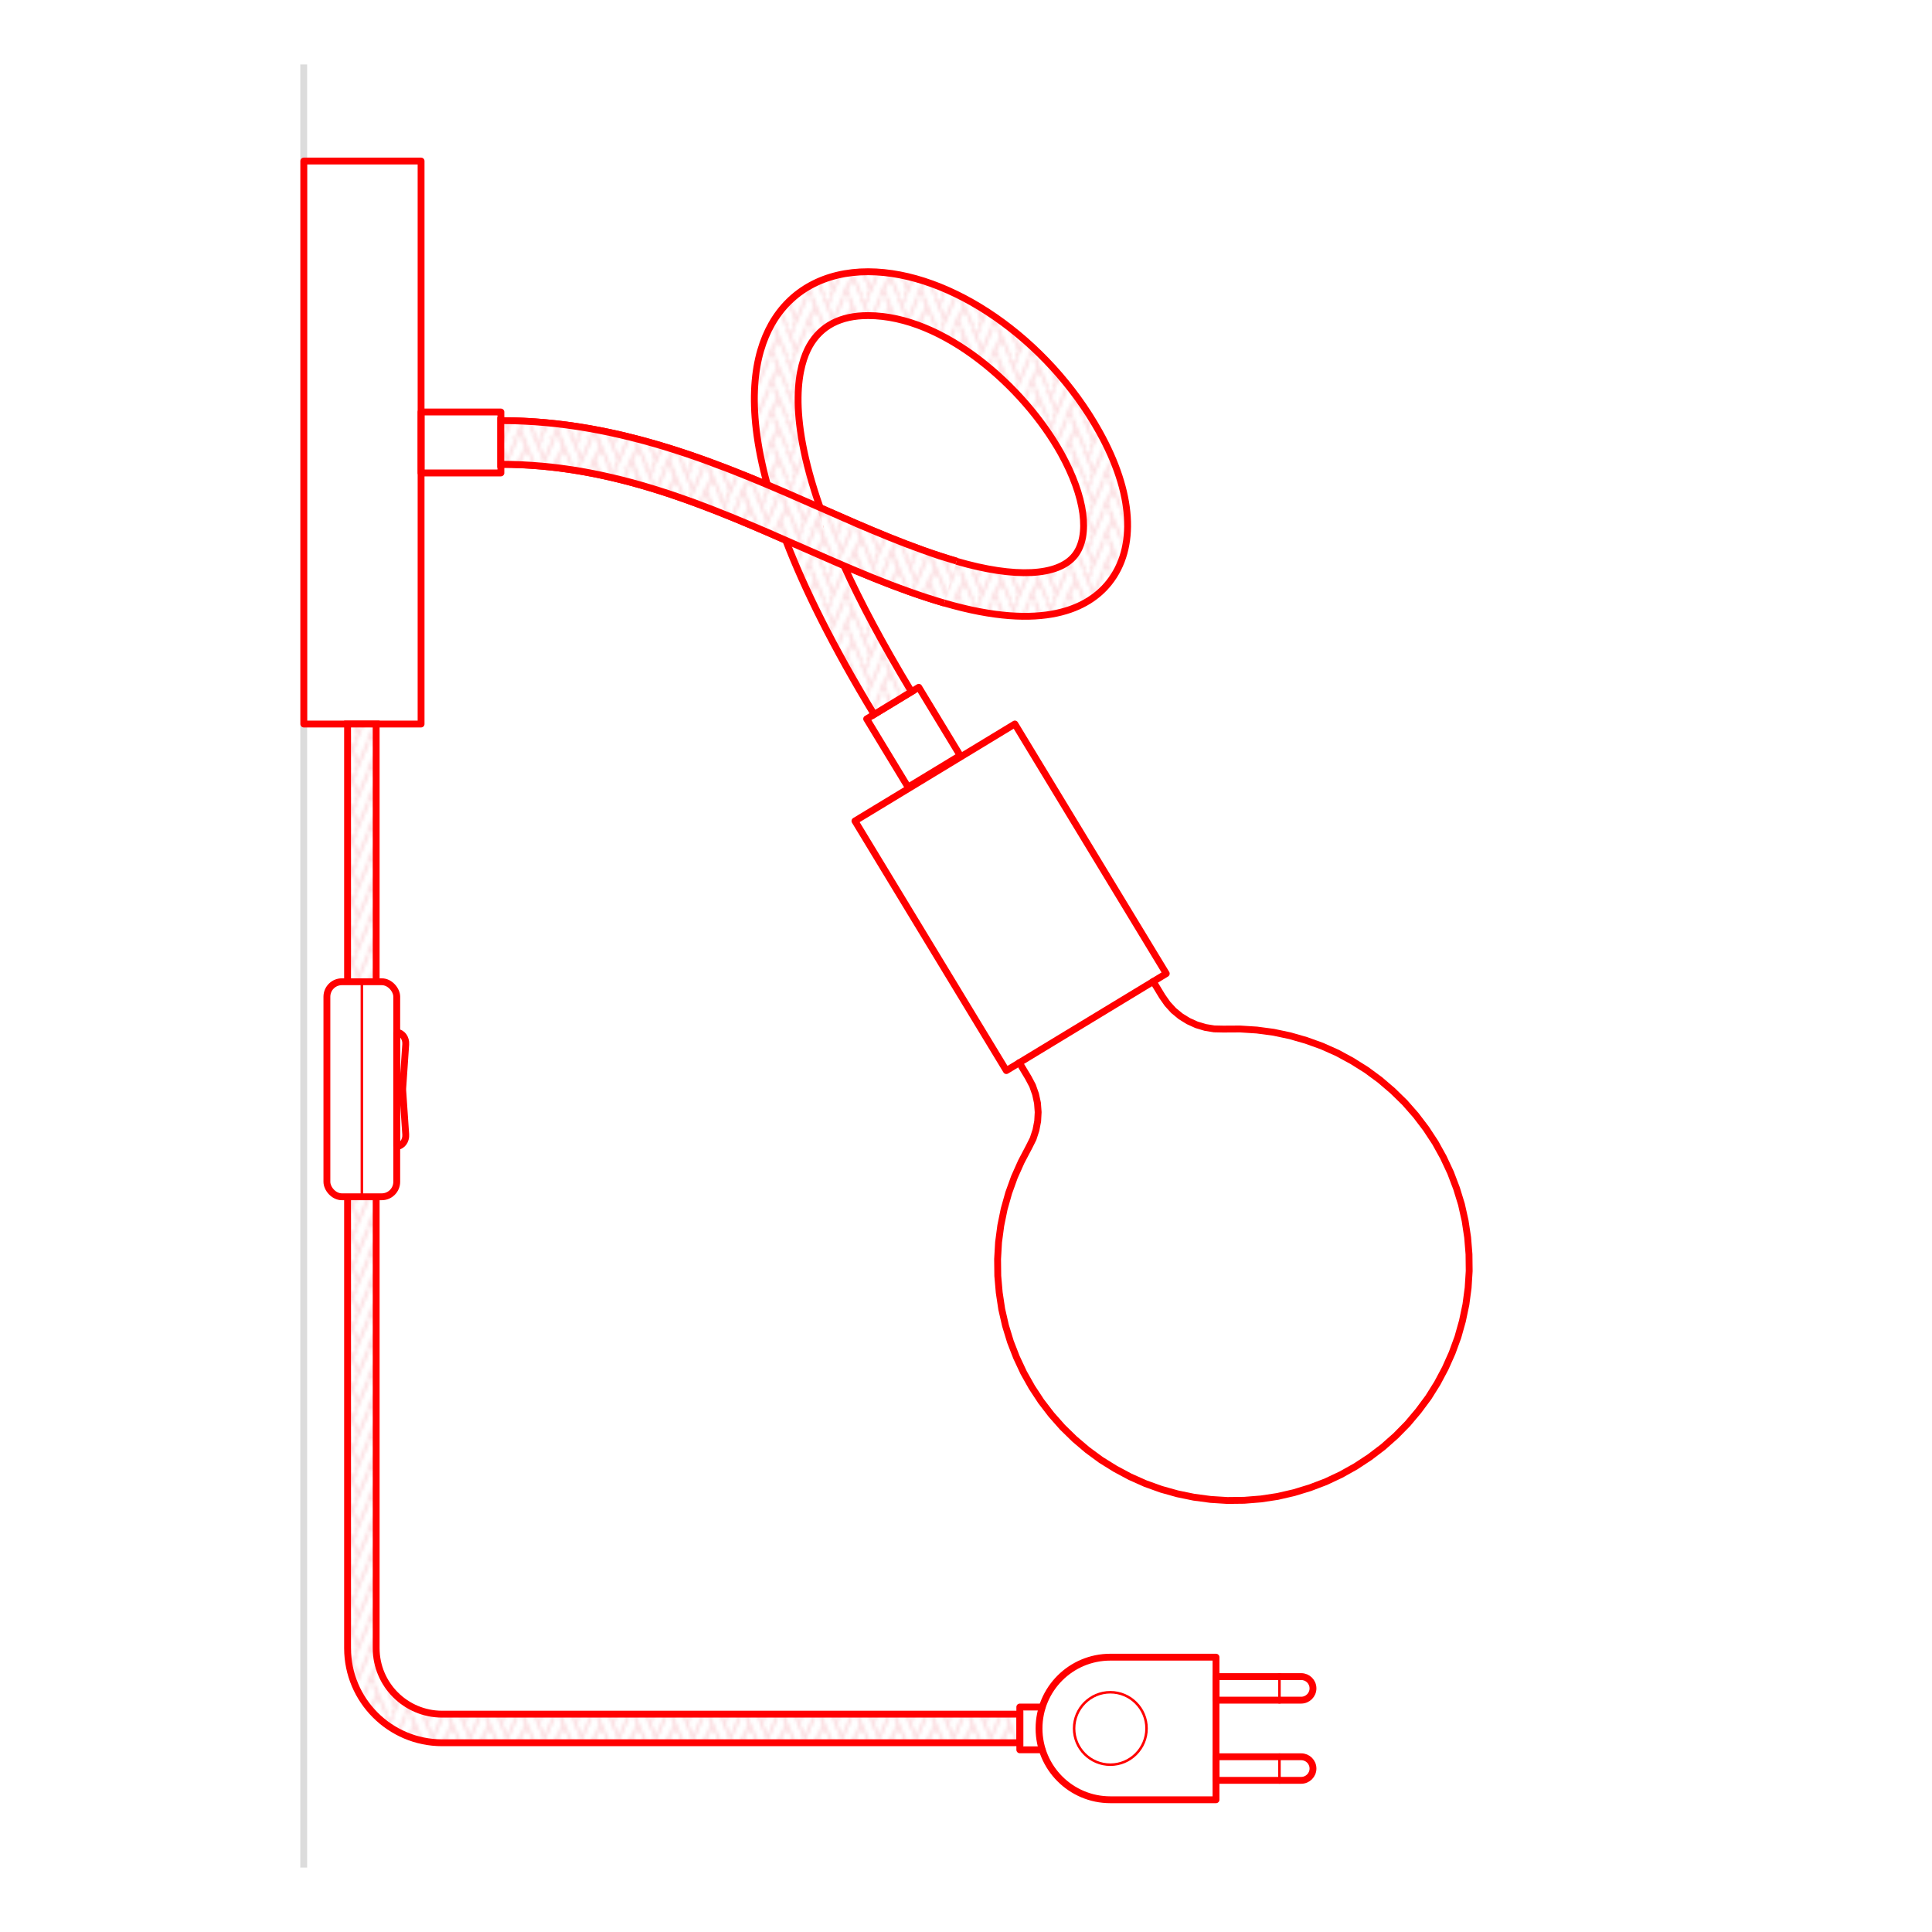 <?xml version="1.0" encoding="UTF-8"?>
<svg id="Livello_1" data-name="Livello 1" xmlns="http://www.w3.org/2000/svg" xmlns:xlink="http://www.w3.org/1999/xlink" viewBox="0 0 200 200">
  <defs>
    <style>
      .cls-1, .cls-2, .cls-3, .cls-4 {
        fill: none;
      }

      .cls-2 {
        stroke-width: .26px;
      }

      .cls-2, .cls-3, .cls-5, .cls-6, .cls-7, .cls-8, .cls-9 {
        stroke: red;
      }

      .cls-2, .cls-3, .cls-6, .cls-10 {
        stroke-linecap: round;
        stroke-linejoin: round;
      }

      .cls-3, .cls-5, .cls-6, .cls-7, .cls-8, .cls-9 {
        stroke-width: .71px;
      }

      .cls-4 {
        stroke: #dcdcdc;
        stroke-width: .71px;
      }

      .cls-4, .cls-5, .cls-7, .cls-8, .cls-9 {
        stroke-miterlimit: 10;
      }

      .cls-5 {
        fill: url(#Nuovo_pattern);
      }

      .cls-6, .cls-10 {
        fill: #fff;
      }

      .cls-7 {
        fill: url(#Nuovo_pattern-2);
      }

      .cls-8 {
        fill: url(#Nuovo_pattern-4);
      }

      .cls-9 {
        fill: url(#Nuovo_pattern-3);
      }

      .cls-10 {
        stroke: #fbdde0;
        stroke-width: .72px;
      }
    </style>
    <pattern id="Nuovo_pattern" data-name="Nuovo pattern" x="0" y="0" width="10.77" height="8.5" patternTransform="translate(-6522.47 -5283.1) scale(.35)" patternUnits="userSpaceOnUse" viewBox="0 0 10.77 8.5">
      <g>
        <rect class="cls-1" x="0" width="10.77" height="8.5"/>
        <polyline class="cls-10" points="11.74 2.32 10.01 6.49 15.29 19.02 17.02 14.85 11.74 2.32"/>
        <g>
          <polyline class="cls-10" points=".97 2.32 -.76 6.49 4.52 19.02 6.25 14.85 .97 2.32"/>
          <polyline class="cls-10" points="9.8 6.49 11.53 10.67 6.25 23.2 4.52 19.02 9.8 6.49"/>
        </g>
        <polyline class="cls-10" points="-.97 6.49 .76 10.67 -4.52 23.2 -6.25 19.02 -.97 6.49"/>
        <polyline class="cls-10" points="11.74 -6.19 10.01 -2.01 15.29 10.52 17.02 6.34 11.74 -6.19"/>
        <g>
          <polyline class="cls-10" points=".97 -6.19 -.76 -2.01 4.52 10.52 6.25 6.34 .97 -6.19"/>
          <polyline class="cls-10" points="9.8 -2.01 11.53 2.17 6.25 14.7 4.52 10.52 9.8 -2.01"/>
        </g>
        <polyline class="cls-10" points="-.97 -2.01 .76 2.17 -4.52 14.7 -6.25 10.52 -.97 -2.01"/>
        <polyline class="cls-10" points="11.74 -14.69 10.01 -10.52 15.29 2.02 17.02 -2.16 11.74 -14.69"/>
        <g>
          <polyline class="cls-10" points=".97 -14.69 -.76 -10.52 4.52 2.02 6.25 -2.16 .97 -14.69"/>
          <polyline class="cls-10" points="9.8 -10.52 11.53 -6.34 6.25 6.19 4.52 2.02 9.8 -10.52"/>
        </g>
        <polyline class="cls-10" points="-.97 -10.52 .76 -6.34 -4.52 6.19 -6.25 2.02 -.97 -10.52"/>
      </g>
    </pattern>
    <pattern id="Nuovo_pattern-2" data-name="Nuovo pattern" patternTransform="translate(-6525.44 -5281.21) scale(.35)" xlink:href="#Nuovo_pattern"/>
    <pattern id="Nuovo_pattern-3" data-name="Nuovo pattern" patternTransform="translate(-6525.44 -5281.21) scale(.35)" xlink:href="#Nuovo_pattern"/>
    <pattern id="Nuovo_pattern-4" data-name="Nuovo pattern" patternTransform="translate(-6525.44 -5281.21) scale(.35)" xlink:href="#Nuovo_pattern"/>
  </defs>
  <line class="cls-4" x1="31.44" y1="6.67" x2="31.44" y2="193.33"/>
  <g>
    <g>
      <polyline class="cls-6" points="119.38 101.6 120.32 103.15 120.86 103.92 121.49 104.61 122.22 105.21 123.01 105.7 123.87 106.09 124.77 106.36 125.69 106.51 126.63 106.53 128.37 106.52 130.11 106.63 131.84 106.86 133.54 107.22 135.21 107.7 136.85 108.29 138.44 109 139.97 109.83 141.45 110.76 142.85 111.79 144.17 112.92 145.42 114.14 146.57 115.45 147.62 116.83 148.58 118.29 149.42 119.81 150.16 121.39 150.78 123.02 151.29 124.68 151.67 126.38 151.93 128.1 152.07 129.84 152.09 131.58 151.98 133.32 151.75 135.04 151.39 136.75 150.92 138.42 150.32 140.06 149.61 141.65 148.79 143.19 147.87 144.66 146.83 146.06 145.71 147.39 144.49 148.63 143.18 149.79 141.8 150.84 140.34 151.8 138.82 152.65 137.25 153.39 135.62 154.01 133.95 154.52 132.26 154.91 130.54 155.17 128.8 155.31 127.06 155.33 125.32 155.22 123.59 154.99 121.89 154.64 120.21 154.17 118.57 153.58 116.98 152.87 115.45 152.05 113.97 151.13 112.57 150.1 111.24 148.97 109.99 147.75 108.84 146.45 107.78 145.07 106.82 143.61 105.97 142.1 105.23 140.52 104.6 138.9 104.09 137.23 103.7 135.53 103.44 133.81 103.29 132.08 103.27 130.34 103.37 128.6 103.6 126.87 103.95 125.16 104.42 123.49 105.01 121.85 105.72 120.26 106.53 118.72 106.95 117.88 107.24 116.99 107.42 116.06 107.47 115.13 107.4 114.19 107.2 113.27 106.89 112.39 106.45 111.56 105.52 110.01"/>
      <g id="KBM4011VBOTERM">
        <rect class="cls-3" x="94.93" y="77.78" width="19.36" height="30.22" transform="translate(-33 67.72) rotate(-31.24)"/>
      </g>
      <rect class="cls-3" x="44.56" y="41.68" width="6.31" height="8.26" transform="translate(1.91 93.52) rotate(-90)"/>
      <rect class="cls-3" x="91.4" y="72.19" width="6.31" height="8.26" transform="translate(-25.87 60.1) rotate(-31.24)"/>
      <rect class="cls-3" x="8.37" y="39.74" width="58.28" height="12.14" transform="translate(-8.29 83.32) rotate(-90)"/>
      <path class="cls-5" d="M90.49,73.96c-4.27-7.04-7.21-12.99-9.15-18.03-9.07-3.98-18.51-7.86-29.49-7.86v-4.52c10.29,0,19.39,3.18,27.58,6.63-2.28-8.35-1.33-13.48.44-16.61,1.98-3.51,5.53-5.44,9.99-5.44h.05c8.51.03,18.55,6.99,23.89,16.57,3.52,6.31,3.88,12,1.01,15.61-2.09,2.63-6.75,5.12-17.05,2.12-3.49-1.02-6.9-2.37-10.4-3.87,1.71,3.77,4,8.09,7,13.05l-3.87,2.35ZM84.91,52.57c4.88,2.15,9.5,4.18,14.1,5.53,6.07,1.77,10.53,1.55,12.24-.59,1.63-2.04,1.08-6.1-1.42-10.59-3.84-6.89-12.14-14.23-19.95-14.25h-.03c-2.84,0-4.87,1.06-6.05,3.14-1.08,1.92-2.44,6.69,1.11,16.77Z"/>
      <path class="cls-7" d="M97.75,62.43c-4.93-1.44-9.71-3.55-14.77-5.78-9.58-4.22-19.49-8.59-31.14-8.59v-4.52c12.6,0,23.42,4.77,32.97,8.97,4.92,2.17,9.57,4.22,14.21,5.57"/>
    </g>
    <g>
      <path class="cls-9" d="M38.94,123.9v46.72c0,3.77,3.06,6.83,6.83,6.83h59.81v2.96h-59.81c-5.4,0-9.79-4.39-9.79-9.79v-46.72"/>
      <polyline class="cls-8" points="35.98 101.63 35.98 74.95 38.94 74.95 38.94 101.63"/>
    </g>
    <g>
      <g>
        <path class="cls-3" d="M114.94,186.31c-4.07,0-7.38-3.3-7.38-7.38s3.3-7.38,7.38-7.38h10.94v14.76h-10.94Z"/>
        <g>
          <path class="cls-3" d="M132.45,181.86h2.25c.68,0,1.22.55,1.22,1.22s-.55,1.22-1.22,1.22h-2.25"/>
          <polyline class="cls-3" points="132.45 184.3 125.89 184.3 125.89 181.86 132.45 181.86"/>
          <path class="cls-3" d="M132.45,173.56h2.25c.68,0,1.22.55,1.22,1.22s-.55,1.22-1.22,1.22h-2.25"/>
          <polyline class="cls-3" points="132.45 176 125.89 176 125.89 173.56 132.45 173.56"/>
        </g>
        <circle class="cls-2" cx="114.94" cy="178.93" r="3.75"/>
      </g>
      <polyline class="cls-3" points="107.87 176.71 105.57 176.71 105.57 181.14 107.87 181.14"/>
    </g>
    <rect class="cls-3" x="33.84" y="101.63" width="7.23" height="22.26" rx="1.55" ry="1.55"/>
    <path class="cls-3" d="M41.07,118.66h0v-11.78s0,0,0,0c.55,0,.98.57.93,1.24l-.31,4.56c0,.06,0,.13,0,.19l.31,4.56c.05.67-.38,1.24-.93,1.24Z"/>
    <line class="cls-2" x1="37.46" y1="101.63" x2="37.46" y2="123.9"/>
  </g>
  <line class="cls-2" x1="132.45" y1="173.71" x2="132.45" y2="175.86"/>
  <line class="cls-2" x1="132.45" y1="182.01" x2="132.45" y2="184.12"/>
  <rect class="cls-1" width="200" height="200"/>
</svg>